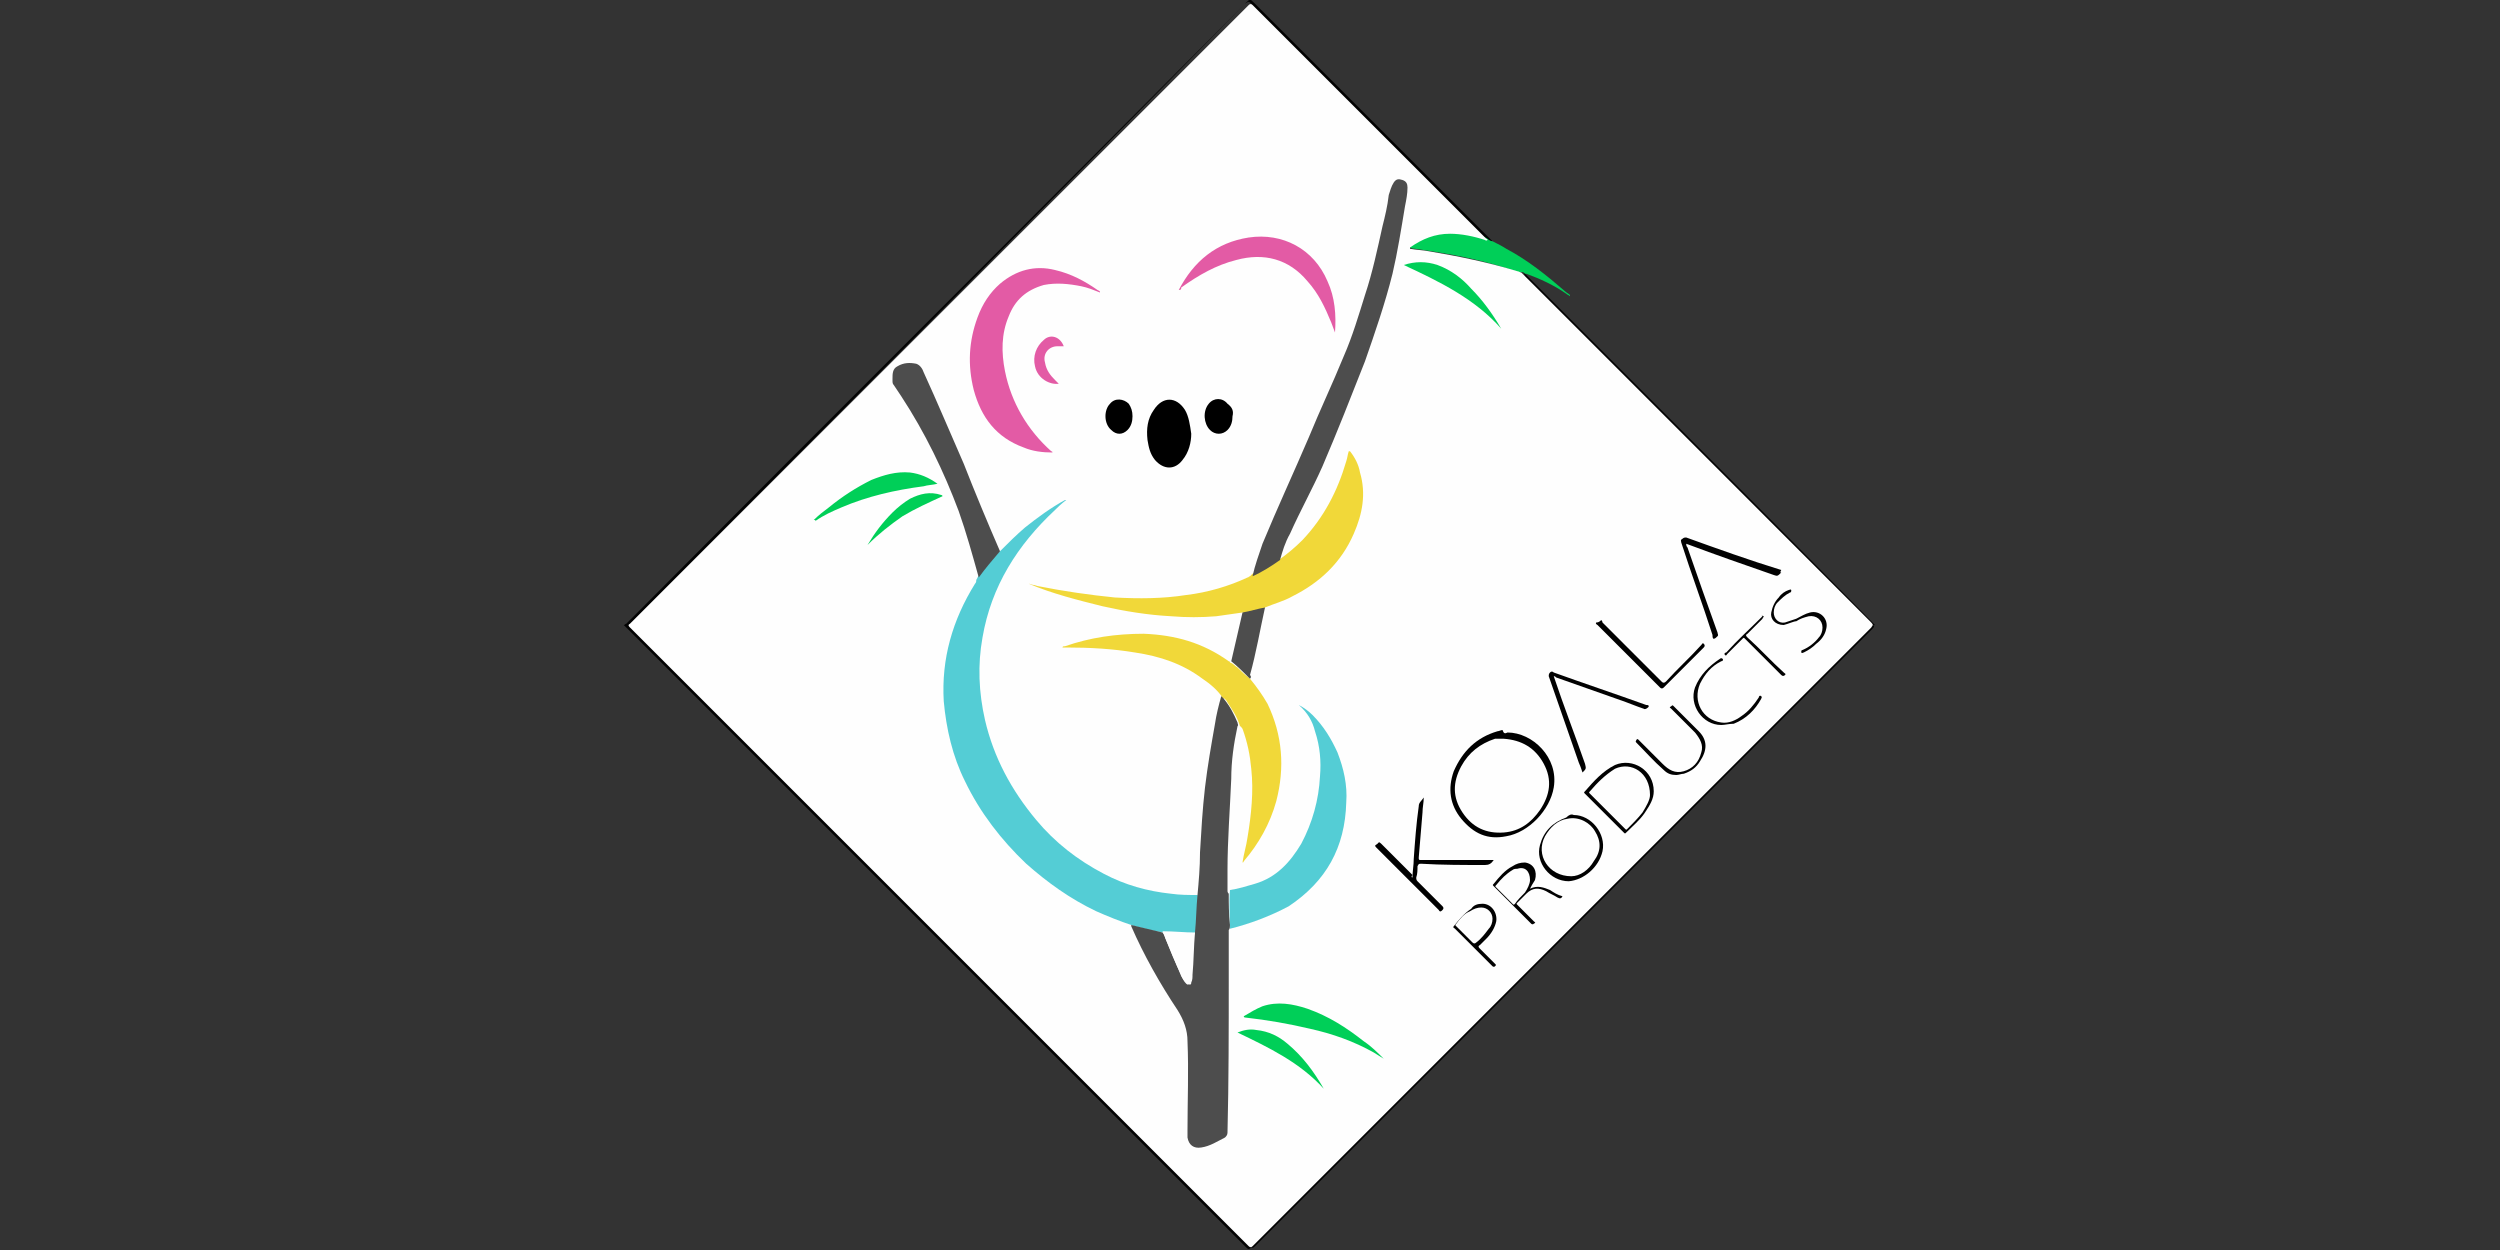 <?xml version="1.0" encoding="utf-8"?>
<!-- Generator: Adobe Illustrator 26.3.1, SVG Export Plug-In . SVG Version: 6.00 Build 0)  -->
<svg version="1.1" id="Laag_1" xmlns="http://www.w3.org/2000/svg" xmlns:xlink="http://www.w3.org/1999/xlink" x="0px" y="0px"
	 viewBox="0 0 200 100" style="enable-background:new 0 0 200 100;" xml:space="preserve">
<rect x="0" y="0" width="200" height="100" fill="#333333" stroke="none"/>
<style type="text/css">
	.st0{fill:#030303;}
	.st1{fill:#00CF58;}
	.st2{fill:#FEFEFE;}
	.st3{fill:#54CDD5;}
	.st4{fill:#4D4D4D;}
	.st5{fill:#F1D839;}
	.st6{fill:#E35BA5;}
	.st7{fill:#010101;}
	.st8{fill:#00CF57;}
	.st9{fill:#020202;}
</style>
<g id="_x33_8sRrv_00000003073712222491212340000005271900702957988276_">
	<g>
		<path class="st0" d="M122,21.9c3.8,3.8,7.6,7.6,11.4,11.4C139,38.9,144.5,44.4,150,50c0,0,0,0,0,0c0,0,0,0,0,0
			c-0.1,0-0.1,0.1-0.2,0.1c-16.5,16.5-33.1,33-49.6,49.6c-0.3,0.3-0.3,0.3-0.6,0C86.2,86.3,72.8,72.9,59.3,59.4
			c-3.1-3.1-6.3-6.3-9.4-9.4c0,0,0,0,0,0c0.1,0,0.1-0.1,0.2-0.1C66.6,33.3,83.2,16.8,99.7,0.2c0.3-0.3,0.3-0.3,0.6,0
			c6.3,6.3,12.7,12.7,19,19c0,0,0.1,0.1,0.1,0.1c-0.2,0.1-0.3-0.1-0.5-0.2c-0.1-0.1-0.2-0.2-0.3-0.3c-6.1-6.1-12.2-12.2-18.4-18.4
			c0,0-0.1-0.1-0.1-0.1c-0.2-0.2-0.2-0.2-0.5,0C83.3,16.9,66.9,33.3,50.5,49.8c-0.2,0.2-0.2,0.2,0,0.4c0.5,0.5,0.9,1,1.4,1.4
			c0.3,0.3,0.6,0.6,0.9,0.9c0.3,0.3,0.6,0.6,1,1c0.4,0.4,0.7,0.7,1.1,1.1c0.8,0.8,1.6,1.6,2.4,2.4c0.1,0.1,0.3,0.3,0.4,0.4
			c14.1,14.1,28.1,28.1,42.2,42.2c0.3,0.3,0.3,0.3,0.6,0c16.4-16.4,32.8-32.8,49.2-49.2c0.3-0.3,0.3-0.3,0-0.5
			c-2.4-2.4-4.8-4.8-7.2-7.2c-0.6-0.6-1.2-1.3-1.8-1.9c-0.6-0.6-1.2-1.2-1.7-1.7c-0.8-0.8-1.7-1.7-2.5-2.5
			c-4.8-4.8-9.5-9.5-14.3-14.3c-0.1-0.1-0.2-0.1-0.2-0.2C121.8,21.7,121.9,21.7,122,21.9z"/>
		<path class="st1" d="M122,21.9c-0.1-0.1-0.2-0.2-0.4-0.1c0,0-0.1,0-0.1,0c-2.7-1-5.5-1.5-8.3-1.9c-0.1,0-0.2,0-0.4-0.1
			c-0.1,0-0.1,0-0.1-0.1c0-0.1,0-0.1,0.1-0.2c0.3-0.2,0.6-0.4,0.9-0.5c1.2-0.5,2.4-0.6,3.7-0.4c0.6,0.1,1.1,0.2,1.6,0.5
			c0.1,0.1,0.3,0.2,0.4,0.2c0.4,0.2,0.8,0.4,1.1,0.6c1.7,0.9,3.2,2.1,4.7,3.4c0.1,0.1,0.3,0.2,0.4,0.3c0,0,0,0,0,0.1
			c-0.1-0.1-0.2-0.1-0.3-0.2c-1-0.7-2.1-1.2-3.2-1.6C122.1,21.9,122.1,21.9,122,21.9z"/>
		<path class="st2" d="M119,19.2c-0.1,0.1-0.2,0-0.2,0c-0.9-0.3-1.9-0.5-2.8-0.5c-1.2,0-2.2,0.4-3.2,1.1c0,0,0,0,0,0.1
			c0.5,0.1,1,0.1,1.5,0.2c2.4,0.4,4.8,0.9,7.1,1.6c0.1,0,0.2,0.1,0.3,0.1c1.9,1.9,3.9,3.9,5.8,5.8c7.4,7.4,14.8,14.8,22.2,22.2
			c0.2,0.2,0.1,0.2,0,0.4c-9.4,9.4-18.7,18.7-28.1,28.1c-7.1,7.1-14.3,14.3-21.4,21.4c-0.1,0.1-0.2,0.1-0.3,0
			c-16.5-16.5-33-33-49.5-49.5c-0.1-0.1-0.2-0.2,0-0.3c16.5-16.5,33-33,49.5-49.5c0.1-0.1,0.2-0.1,0.3,0
			c6.2,6.2,12.5,12.5,18.7,18.7C118.9,19.1,119,19.1,119,19.2z"/>
		<path class="st3" d="M80,44.1c0.7-0.7,1.3-1.3,2-1.9c1-0.8,2.1-1.6,3.2-2.2c0,0,0,0,0.1,0c-0.4,0.3-0.7,0.6-0.9,0.8
			c-3,2.8-5.1,6.1-5.8,10.2c-0.4,2.2-0.3,4.4,0.2,6.6c0.7,3,2.1,5.6,4.1,8c1.5,1.8,3.3,3.2,5.4,4.3c1.7,0.9,3.5,1.4,5.4,1.6
			c0.7,0.1,1.4,0.1,2.1,0.1c0.1,0.1,0.1,0.1,0.1,0.2c-0.1,0.9-0.1,1.8-0.2,2.7c0,0,0,0.1,0,0.1c-0.3,0.1-0.7,0.1-1,0.1
			c-0.5,0-1.1-0.1-1.6-0.1c-0.8-0.1-1.5-0.3-2.3-0.5c-0.1,0-0.2-0.1-0.3-0.1c-0.9-0.3-1.9-0.7-2.8-1.1c-2.1-1-3.9-2.3-5.6-3.8
			c-2-1.9-3.7-4.1-4.9-6.6c-1-2-1.5-4.2-1.7-6.4c-0.2-3.4,0.7-6.5,2.5-9.4c0.1-0.1,0.1-0.2,0.1-0.3c0.2-0.4,0.4-0.7,0.7-1
			c0.3-0.4,0.6-0.7,0.9-1C79.9,44.1,80,44.1,80,44.1z"/>
		<path class="st4" d="M95.6,74.6c0.1-1,0.1-2,0.2-3c0.1-1.1,0.2-2.2,0.2-3.4c0.1-1.7,0.2-3.5,0.4-5.2c0.2-1.7,0.5-3.4,0.8-5.1
			c0.1-0.7,0.3-1.5,0.5-2.2c0.1,0,0.2,0.1,0.2,0.2c0.5,0.6,0.8,1.2,1.1,1.9c0,0.1,0.1,0.2,0,0.3c-0.3,1.4-0.5,2.8-0.5,4.2
			c-0.1,2.4-0.3,4.9-0.3,7.3c0,0.5,0,0.9,0,1.4c0,0.1,0,0.2,0,0.3c0,0.1,0.1,0.2,0.1,0.2c0,0.8,0,1.6,0.1,2.5c0,0.1,0,0.3-0.1,0.4
			c0,1.3,0,2.6,0,3.9c0,4.1,0,8.2-0.1,12.3c0,0.2-0.1,0.3-0.2,0.4c-0.6,0.3-1.2,0.7-1.9,0.8c-0.6,0.1-1-0.2-1.1-0.8
			c0-0.2,0-0.4,0-0.6c0-2.4,0.1-4.7,0-7.1c0-0.9-0.3-1.7-0.8-2.5c-1.4-2.1-2.7-4.4-3.7-6.7c0,0,0-0.1,0-0.1c0.8,0.2,1.7,0.4,2.5,0.6
			c0.1,0.1,0.2,0.3,0.2,0.4c0.4,1,0.8,2,1.3,3c0.1,0.3,0.2,0.5,0.4,0.7c0.1,0.1,0.2,0.1,0.3-0.1c0.1-0.3,0.1-0.5,0.1-0.8
			c0-0.6,0.1-1.2,0.1-1.8c0-0.3,0.1-0.6,0.1-0.9C95.5,74.7,95.6,74.6,95.6,74.6z"/>
		<path class="st5" d="M99.4,49c-0.7,0.1-1.4,0.2-2.1,0.3c-1.2,0.1-2.4,0.1-3.6,0c-1.9-0.1-3.7-0.4-5.5-0.8c-2-0.5-4-1-5.9-1.8
			c0.1,0,0.3,0.1,0.4,0.1c0.1,0,0.3,0.1,0.4,0.1c2,0.4,4.1,0.7,6.1,0.9c1.9,0.1,3.8,0.1,5.7-0.2c1.7-0.2,3.4-0.7,4.9-1.4
			c0.1,0,0.1-0.1,0.2-0.1c0.1-0.1,0.1-0.1,0.2-0.2c0.7-0.3,1.3-0.7,1.9-1.1c0,0,0.1-0.1,0.2,0c0.7-0.5,1.3-1,1.9-1.6
			c1.7-1.8,2.8-3.9,3.5-6.3c0.1-0.3,0.1-0.5,0.2-0.8c0,0,0,0,0.1,0c0.4,0.5,0.7,1.1,0.8,1.7c0.5,1.7,0.2,3.3-0.5,4.9
			c-1,2.3-2.7,3.9-4.9,5c-0.7,0.4-1.5,0.6-2.2,0.9c0,0-0.1,0.1-0.1,0.1c-0.5,0.2-1,0.3-1.6,0.4C99.5,49,99.5,49,99.4,49z"/>
		<path class="st4" d="M102.4,44.8c-0.7,0.5-1.5,1-2.2,1.3c0.2-0.9,0.5-1.7,0.8-2.6c1.2-2.9,2.5-5.7,3.7-8.5
			c0.9-2.2,1.9-4.3,2.8-6.5c0.7-1.6,1.2-3.3,1.7-4.9c0.6-1.8,1-3.7,1.4-5.5c0.2-0.8,0.4-1.6,0.5-2.5c0.1-0.3,0.2-0.7,0.4-1
			c0.2-0.3,0.4-0.3,0.7-0.2c0.3,0.1,0.4,0.3,0.4,0.6c0,0.5-0.1,1-0.2,1.5c-0.3,1.8-0.6,3.7-1,5.4c-0.6,2.4-1.4,4.7-2.2,7
			c-1.1,2.8-2.2,5.6-3.4,8.4c-0.8,1.8-1.8,3.6-2.6,5.4C102.8,43.4,102.6,44.1,102.4,44.8z"/>
		<path class="st5" d="M99.2,58.1c-0.2-0.7-0.6-1.3-1-1.9c-0.1-0.2-0.2-0.3-0.4-0.4c-0.4-0.6-1-1.1-1.6-1.5
			c-1.6-1.2-3.4-1.8-5.4-2.1c-1.8-0.3-3.6-0.4-5.5-0.4c-0.1,0-0.2,0-0.3,0c0-0.1,0.1-0.1,0.2-0.1c2-0.7,4.1-1,6.3-1
			c2.5,0.1,4.7,0.7,6.8,2.2c0,0,0.1,0,0.1,0.1c0.3,0.1,0.4,0.3,0.6,0.4c0.3,0.3,0.6,0.6,0.9,0.8c0,0,0.1,0.1,0.1,0.1
			c0.5,0.6,1,1.3,1.4,2c1.2,2.5,1.4,5.1,0.7,7.8c-0.5,1.8-1.4,3.4-2.6,4.8c0,0,0,0.1-0.1,0.1c0.1-0.7,0.3-1.3,0.4-2
			c0.3-1.8,0.5-3.7,0.3-5.5c-0.1-1.1-0.3-2.1-0.7-3.2C99.3,58.2,99.3,58.1,99.2,58.1z"/>
		<path class="st3" d="M98.4,74.3c0-1-0.1-2,0-3.1c0.7-0.1,1.3-0.3,2-0.5c1.7-0.5,2.8-1.7,3.7-3.2c0.9-1.7,1.4-3.5,1.5-5.4
			c0.1-1.2,0-2.4-0.4-3.6c-0.2-0.8-0.6-1.5-1.3-2.1c0.4,0.2,0.8,0.5,1.1,0.8c0.9,0.9,1.5,1.9,2,3c0.5,1.3,0.8,2.6,0.7,4
			c-0.1,3.6-1.6,6.3-4.6,8.3C101.6,73.3,100,73.9,98.4,74.3z"/>
		<path class="st6" d="M88,23.4c-0.5-0.2-1-0.4-1.5-0.5c-1-0.2-2-0.3-3-0.1c-1.4,0.4-2.3,1.2-2.8,2.5c-0.6,1.4-0.6,2.9-0.3,4.4
			c0.5,2.5,1.8,4.7,3.7,6.4c0,0,0.1,0,0.1,0.1c-0.8,0-1.6-0.1-2.3-0.4c-2.2-0.8-3.4-2.4-4-4.6c-0.5-2-0.4-3.9,0.3-5.8
			c0.4-1.1,1-2,1.8-2.7c1.3-1.1,2.8-1.5,4.4-1.1c1.3,0.3,2.4,0.9,3.4,1.6C88,23.3,88,23.3,88,23.4z"/>
		<path class="st4" d="M80,44.1c-0.6,0.7-1.2,1.4-1.7,2.1c-0.5-1.8-1-3.6-1.6-5.3c-1.2-3.2-2.7-6.3-4.6-9.2
			c-0.2-0.3-0.4-0.6-0.6-0.9c-0.1-0.1-0.1-0.2-0.1-0.4c0,0,0-0.1,0-0.1c0-0.4,0-0.8,0.4-1c0.5-0.3,1-0.3,1.5-0.2
			c0.3,0.1,0.5,0.4,0.6,0.7c1.1,2.4,2.1,4.8,3.2,7.3C78,39.4,79,41.8,80,44.1z"/>
		<path class="st6" d="M94.3,23.2c1.2-2.3,3-3.8,5.6-4.2c2.7-0.4,5.2,0.9,6.3,3.5c0.6,1.3,0.7,2.7,0.6,4.1c-0.1-0.3-0.2-0.5-0.3-0.8
			c-0.5-1.2-1-2.3-1.9-3.3c-1.5-1.8-3.5-2.3-5.7-1.7c-1.6,0.4-3,1.2-4.4,2.2C94.5,23.1,94.5,23.2,94.3,23.2
			C94.4,23.2,94.4,23.2,94.3,23.2z"/>
		<path d="M95.3,34.7c0,0.7-0.2,1.5-0.7,2.1c-0.6,0.8-1.5,0.8-2.2,0c-0.4-0.5-0.5-1-0.6-1.6c-0.1-0.9,0-1.7,0.5-2.4
			c0.7-1.1,1.8-1.1,2.5,0C95.1,33.3,95.2,34,95.3,34.7z"/>
		<path class="st1" d="M110.7,84.7c-0.3-0.2-0.5-0.3-0.8-0.5c-1.6-0.9-3.3-1.5-5.1-1.9c-1.7-0.4-3.4-0.7-5.2-0.9c0,0-0.1,0-0.1-0.1
			c0.5-0.3,1-0.6,1.5-0.8c1.2-0.4,2.4-0.2,3.6,0.2c1.7,0.6,3.1,1.5,4.5,2.6C109.7,83.7,110.2,84.2,110.7,84.7z"/>
		<path d="M120.6,58.6c2,0,4.1,2,3.7,4.4c-0.3,1.8-2,3.6-3.8,3.9c-1.5,0.3-2.6-0.2-3.6-1.4c-0.9-1.1-1.1-2.4-0.6-3.8
			c0.7-1.6,1.8-2.7,3.5-3.2c0.1,0,0.3-0.1,0.4-0.1C120.3,58.7,120.4,58.7,120.6,58.6z"/>
		<path class="st1" d="M65.1,41.6c0.4-0.4,0.8-0.7,1.2-1c1.1-0.9,2.2-1.6,3.4-2.2c1-0.4,2-0.7,3.1-0.6c0.8,0.1,1.5,0.4,2.2,0.9
			c-0.4,0.1-0.8,0.1-1.1,0.2c-2.3,0.3-4.5,0.8-6.6,1.7c-0.7,0.3-1.4,0.6-2.1,1.1C65.3,41.6,65.2,41.6,65.1,41.6z"/>
		<path class="st4" d="M100,54.3c-0.5-0.5-1-1-1.5-1.4c0.3-1.3,0.6-2.6,0.9-3.9c0.6-0.1,1.2-0.3,1.8-0.4c-0.4,1.8-0.7,3.6-1.2,5.4
			C100.1,54.1,100.1,54.2,100,54.3z"/>
		<path d="M113,70.2c0-0.5,0.1-1,0.1-1.5c0.1-1.4,0.2-2.8,0.4-4.2c0-0.3,0.2-0.4,0.4-0.7c0,0.4-0.1,0.8-0.1,1.2
			c-0.1,1.2-0.2,2.4-0.3,3.6c0,0.2,0,0.2,0.2,0.2c1.8,0,3.7,0,5.5,0c0.1,0,0.2,0,0.3,0c-0.2,0.3-0.4,0.4-0.7,0.4
			c-1.7,0-3.4,0-5.1-0.1c-0.2,0-0.2,0-0.3,0.2c0,0.3,0,0.6-0.1,0.9c0,0.1,0,0.2,0.1,0.3c0.7,0.7,1.3,1.3,2,2c0.1,0.1,0.1,0.2,0,0.3
			c-0.1,0.1-0.2,0.2-0.3,0c-1.7-1.7-3.4-3.4-5-5c-0.2-0.2,0-0.2,0.1-0.3c0.1-0.1,0.1-0.2,0.3,0c0.8,0.8,1.6,1.6,2.5,2.5
			C112.9,70.1,112.9,70.2,113,70.2z"/>
		<path class="st1" d="M120.1,26.3c-2.1-2.4-5-3.8-7.8-5.1c0.9-0.3,1.8-0.3,2.7,0c1.1,0.4,2,1.1,2.7,1.9
			C118.6,24,119.4,25.1,120.1,26.3C120.1,26.3,120.1,26.3,120.1,26.3z"/>
		<path class="st7" d="M142.5,45.8c-0.3,0.3-0.3,0.3-0.6,0.2c-2.3-0.8-4.6-1.6-7-2.5c0,0.1,0,0.2,0.1,0.3c0.8,2.3,1.6,4.6,2.4,6.8
			c0,0.1,0.1,0.2,0,0.3c-0.1,0.1-0.2,0.2-0.3,0.2c-0.1,0-0.1-0.2-0.1-0.3c-0.8-2.5-1.7-4.9-2.5-7.4c0-0.1-0.1-0.2,0.1-0.3
			c0.1-0.1,0.2-0.1,0.3-0.1c2.5,0.9,5,1.8,7.6,2.6C142.4,45.8,142.4,45.8,142.5,45.8z"/>
		<path class="st7" d="M124.3,54.1c0.8,2.4,1.7,4.7,2.5,7c0.1,0.4,0.1,0.4-0.2,0.7c-0.1-0.3-0.2-0.6-0.3-0.8
			c-0.8-2.3-1.6-4.6-2.4-6.9c0-0.1,0-0.2,0.1-0.3c0.1-0.1,0.2-0.1,0.3,0c2.5,0.9,4.9,1.7,7.4,2.6c0.1,0,0.2,0,0.2,0.1
			c0,0.1-0.3,0.3-0.4,0.2c-0.6-0.2-1.3-0.5-1.9-0.7c-1.7-0.6-3.4-1.2-5.1-1.8C124.4,54.1,124.4,54.1,124.3,54.1z"/>
		<path class="st1" d="M105.9,87.1c-1.9-2.1-4.4-3.3-6.9-4.5c0.5-0.2,1-0.3,1.5-0.2c1,0.1,1.8,0.5,2.5,1.1
			C104.2,84.5,105.1,85.7,105.9,87.1C105.9,87.1,105.9,87.1,105.9,87.1z"/>
		<path d="M128.1,49.6c0.1,0.1,0.1,0.2,0.1,0.2c1.6,1.6,3.2,3.2,4.7,4.7c0.1,0.1,0.2,0.2,0.4,0c0.9-1,1.9-1.9,2.8-2.9
			c0.1-0.1,0.1-0.2,0.2-0.1c0.1,0.1,0.1,0.2,0,0.3c-0.8,0.8-1.6,1.6-2.3,2.3c-0.3,0.3-0.6,0.6-0.9,0.9c-0.1,0.1-0.2,0.1-0.3,0
			c-1.7-1.7-3.4-3.4-5-5c0,0-0.2-0.1-0.1-0.2C127.9,49.8,128,49.7,128.1,49.6z"/>
		<path d="M98.6,33.3c0,0.4-0.1,0.8-0.4,1.1c-0.4,0.4-1,0.4-1.4,0c-0.5-0.5-0.6-1.5-0.1-2.1c0.4-0.5,1.1-0.5,1.5,0
			C98.6,32.6,98.7,32.9,98.6,33.3z"/>
		<path d="M90.6,33.3c0,0.4-0.1,0.8-0.4,1.1c-0.4,0.4-0.9,0.4-1.3,0c-0.6-0.5-0.6-1.6-0.1-2.1c0.4-0.5,1.1-0.4,1.5,0
			C90.5,32.6,90.6,32.9,90.6,33.3z"/>
		<path class="st8" d="M69.4,43.6c0.6-1,1.2-1.8,2-2.6c0.4-0.4,0.9-0.8,1.4-1.1c0.8-0.4,1.6-0.6,2.5-0.3c0,0,0.1,0,0.1,0.1
			c-1.1,0.5-2.2,1-3.2,1.6C71.2,42,70.3,42.7,69.4,43.6z"/>
		<path class="st6" d="M85.1,27.7c-0.2,0-0.3,0-0.5,0c-0.7,0-1.2,0.6-1,1.3c0.1,0.6,0.4,1,0.8,1.4c0.1,0.1,0.2,0.2,0.3,0.3
			c-0.7,0.1-1.7-0.4-1.9-1.4c-0.2-0.8,0.1-1.6,0.7-2.1C84,26.7,84.8,26.9,85.1,27.7z"/>
		<path class="st7" d="M125.9,65.2c1.4,0,2.6,1.5,2.3,2.9c-0.3,1.3-1.5,2.3-2.7,2.4c-1.5,0-2.7-1.5-2.3-2.9c0.3-1.1,1-1.8,2.1-2.2
			C125.5,65.2,125.7,65.1,125.9,65.2z"/>
		<path class="st7" d="M132.3,63.3c0,0.6-0.3,1.1-0.7,1.7c-0.4,0.6-1,1.1-1.5,1.6c-0.1,0.1-0.1,0.1-0.2,0c-1-1-2-2-3.1-3.1
			c-0.1-0.1-0.1-0.1,0-0.2c0.7-0.8,1.4-1.6,2.4-2.1C130.6,60.6,132.3,61.6,132.3,63.3z"/>
		<path class="st7" d="M122.4,71.1c0.6-0.3,1.1-0.1,1.6,0.1c0.3,0.2,0.6,0.4,1,0.5c-0.1,0.2-0.2,0.2-0.4,0.1
			c-0.3-0.2-0.6-0.3-0.9-0.5c-0.6-0.3-1.1-0.3-1.6,0.2c-0.2,0.2-0.5,0.5-0.7,0.7c-0.1,0.1-0.1,0.1,0,0.2c0.4,0.4,0.9,0.9,1.3,1.3
			c0.1,0.1,0.2,0.1,0,0.2c-0.1,0.1-0.2,0-0.2,0c-1-1-2-2-3-3c-0.1-0.1-0.1-0.1,0-0.2c0.4-0.5,0.9-1.1,1.5-1.4c0.3-0.2,0.6-0.3,1-0.3
			c0.7,0.1,1,0.7,0.8,1.4C122.6,70.7,122.5,70.9,122.4,71.1z"/>
		<path class="st7" d="M134.1,62c-0.4,0-0.7-0.1-1-0.4c-0.8-0.7-1.5-1.5-2.2-2.2c-0.1-0.1,0-0.1,0-0.2c0.1-0.1,0.1-0.1,0.2,0
			c0.6,0.6,1.2,1.2,1.8,1.8c0,0,0,0,0.1,0.1c0.5,0.5,1,0.8,1.7,0.6c0.7-0.2,1.2-0.7,1.4-1.5c0.2-0.6-0.1-1.1-0.5-1.6
			c-0.6-0.6-1.2-1.2-1.9-1.9c-0.1-0.1-0.2-0.1,0-0.2c0.1-0.1,0.1-0.1,0.2,0c0.7,0.7,1.3,1.3,2,2c0.7,0.7,0.7,1.5,0.1,2.4
			c-0.3,0.5-0.7,0.8-1.3,1C134.5,61.9,134.3,62,134.1,62z"/>
		<path class="st7" d="M118.6,72.3c0.7,0,1.2,0.7,1.1,1.4c-0.1,0.5-0.4,1-0.8,1.4c-0.2,0.2-0.3,0.3-0.5,0.5c-0.2,0.1-0.1,0.2,0,0.3
			c0.4,0.4,0.8,0.8,1.2,1.2c0.1,0.1,0.1,0.1,0,0.2c-0.1,0.1-0.2,0-0.2,0c-1-1-2-2-3-3c-0.1-0.1-0.2-0.1-0.1-0.2
			c0.4-0.5,0.8-1,1.4-1.4C117.9,72.4,118.2,72.3,118.6,72.3z"/>
		<path class="st9" d="M137.7,58c-1.5,0-2.6-1.6-2.1-3c0.4-1,1.1-1.7,2-2.3c0,0,0.1-0.1,0.2,0c0.1,0.1,0,0.2-0.1,0.2
			c-0.8,0.4-1.3,1-1.7,1.8c-0.6,1.4,0.2,2.9,1.7,3.1c0.6,0.1,1.2-0.2,1.6-0.5c0.6-0.4,1-0.9,1.4-1.5c0-0.1,0.1-0.2,0.2-0.1
			c0.1,0.1,0,0.1,0,0.2c-0.5,0.9-1.2,1.6-2.2,2C138.3,57.9,138,58,137.7,58z"/>
		<path class="st9" d="M142.7,50c-0.7,0-1.1-0.5-1-1c0.1-0.5,0.3-0.9,0.6-1.2c0.2-0.3,0.5-0.5,0.8-0.6c0.1,0,0.1-0.1,0.2,0
			c0,0.1,0,0.2-0.1,0.2c-0.4,0.2-0.7,0.5-1,0.8c-0.2,0.2-0.3,0.5-0.3,0.8c0,0.5,0.4,0.9,0.9,0.8c0.3-0.1,0.6-0.2,0.9-0.3
			c0.4-0.2,0.7-0.4,1.1-0.5c0.8-0.2,1.5,0.5,1.3,1.3c-0.1,0.5-0.4,0.9-0.8,1.2c-0.3,0.3-0.6,0.5-1,0.7c-0.1,0-0.1,0.1-0.2,0
			c0-0.1,0-0.2,0.1-0.2c0.5-0.2,1-0.6,1.3-1c0.2-0.2,0.3-0.5,0.3-0.8c0-0.6-0.5-1-1.1-0.9c-0.4,0.1-0.7,0.2-1,0.4
			C143.5,49.7,143.1,49.9,142.7,50z"/>
		<path class="st7" d="M141.1,49.3c0,0.1-0.1,0.1-0.1,0.2c-0.4,0.4-0.8,0.8-1.2,1.2c-0.2,0.1-0.1,0.2,0,0.3c1,0.9,1.9,1.9,2.9,2.8
			c0.1,0.1,0.2,0.1,0.1,0.2c-0.1,0.1-0.2,0.1-0.3,0c-0.8-0.8-1.7-1.7-2.5-2.5c-0.1-0.1-0.3-0.3-0.4-0.4c-0.1-0.1-0.1-0.1-0.2,0
			c-0.4,0.4-0.8,0.8-1.2,1.2c-0.1,0.1-0.1,0.2-0.2,0.1c-0.1-0.1,0-0.2,0.1-0.2c0.9-1,1.9-1.9,2.9-2.9
			C140.9,49.3,140.9,49.2,141.1,49.3C141,49.3,141,49.3,141.1,49.3z"/>
		<path class="st3" d="M98.4,70.9c0-0.5,0-0.9,0-1.4C98.4,70,98.4,70.5,98.4,70.9z"/>
		<path class="st2" d="M95.6,74.6c-0.1,1.1-0.1,2.3-0.2,3.4c0,0.2,0,0.4-0.1,0.6c0,0.2-0.1,0.2-0.3,0.1c-0.2-0.2-0.4-0.4-0.5-0.6
			c-0.5-1.2-1-2.4-1.5-3.6C93.9,74.5,94.8,74.6,95.6,74.6z"/>
		<path class="st2" d="M120.3,59.1c1.4,0.1,2.5,0.7,3.2,2c0.7,1.3,0.5,2.5-0.3,3.7c-0.7,1-1.6,1.7-2.9,1.8c-1.4,0.1-2.5-0.4-3.3-1.6
			c-0.8-1.2-0.8-2.4-0.1-3.7c0.6-1.1,1.5-1.8,2.7-2.2C119.8,59.1,120.1,59.1,120.3,59.1z"/>
		<path class="st2" d="M125.7,70.1c-1.8,0-2.9-1.7-2.1-3.2c0.4-0.7,1-1.3,1.8-1.4c0.9-0.2,1.8,0.3,2.2,1c0.5,0.8,0.5,1.6-0.1,2.4
			C127.1,69.6,126.4,70.1,125.7,70.1z"/>
		<path class="st2" d="M132,63.6c0,0.4-0.3,0.9-0.6,1.4c-0.4,0.5-0.8,0.9-1.2,1.3c-0.1,0.1-0.1,0.1-0.2,0c-0.9-0.9-1.9-1.9-2.8-2.8
			c-0.1-0.1-0.1-0.1,0-0.2c0.6-0.7,1.2-1.3,2-1.8C130.5,60.9,132,61.8,132,63.6z"/>
		<path class="st2" d="M122.4,70.4c0,0.3-0.2,0.7-0.4,1c-0.3,0.3-0.6,0.6-0.8,0.9c-0.1,0.1-0.1,0.1-0.2,0c-0.4-0.4-0.9-0.9-1.3-1.3
			c-0.1-0.1-0.1-0.1,0-0.2c0.4-0.5,0.8-0.9,1.3-1.2c0.1-0.1,0.3-0.1,0.4-0.1C122,69.3,122.4,69.7,122.4,70.4z"/>
		<path class="st2" d="M119.4,73.5c0,0.3-0.1,0.6-0.3,0.8c-0.3,0.4-0.6,0.8-1,1.1c-0.1,0.1-0.2,0.1-0.3,0c-0.4-0.4-0.9-0.9-1.3-1.3
			c-0.1-0.1-0.1-0.1,0-0.2c0.3-0.4,0.6-0.8,1.1-1c0.3-0.2,0.6-0.3,0.9-0.3C119,72.6,119.4,73,119.4,73.5z"/>
	</g>
</g>
</svg>
